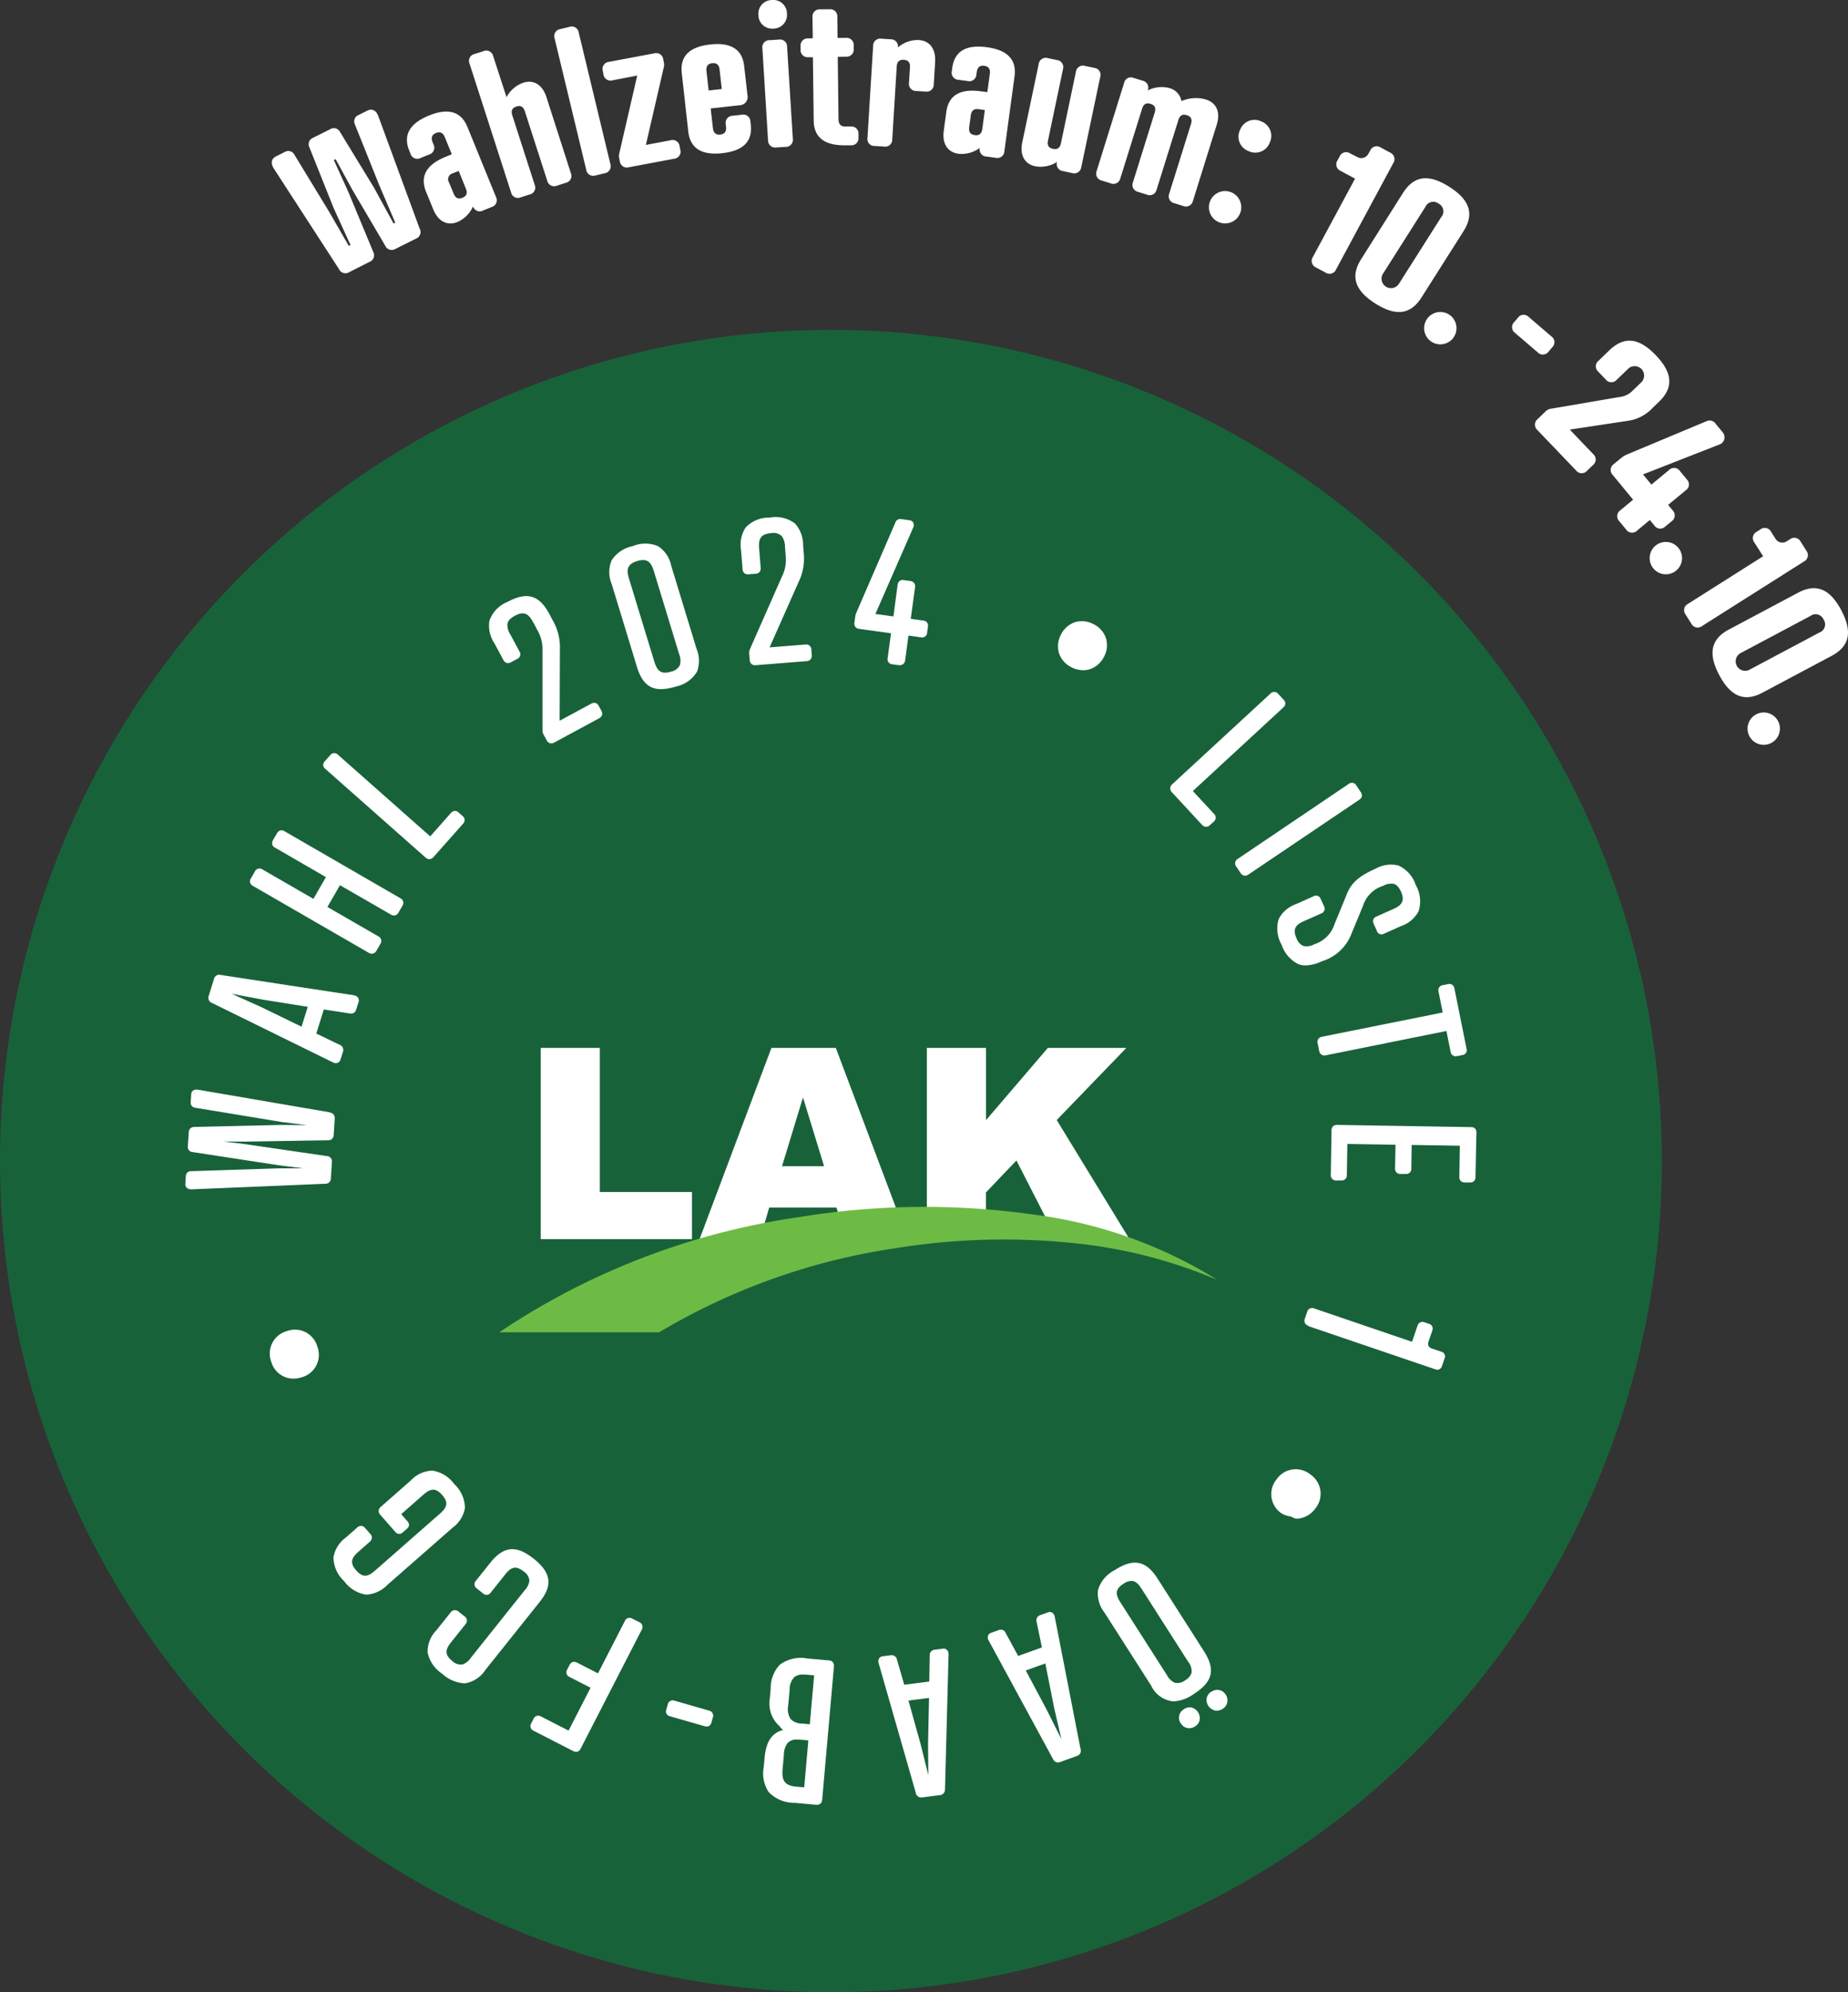 <?xml version="1.0" encoding="UTF-8"?> <svg xmlns="http://www.w3.org/2000/svg" xmlns:xlink="http://www.w3.org/1999/xlink" width="104.531" height="112.654" viewBox="0 0 104.531 112.654"><rect x="0" y="0" width="104.531" height="112.654" fill="#333333" stroke="none"/><defs><clipPath id="clip-path"><path id="Pfad_34" data-name="Pfad 34" d="M0,27.69H73.022v-72.8H0Z" transform="translate(0 45.109)" fill="none"></path></clipPath><clipPath id="clip-path-2"><path id="Pfad_71" data-name="Pfad 71" d="M0,11.411H89.162V-30.723H0Z" transform="translate(0 30.723)" fill="none"></path></clipPath></defs><g id="Gruppe_413" data-name="Gruppe 413" transform="translate(-878 -50.345)"><g id="Logo_Wahl_2024_DTUM" transform="translate(86 -65.92)"><g id="Gruppe_41" data-name="Gruppe 41" transform="translate(792 134.92)"><circle id="Ellipse_1" data-name="Ellipse 1" cx="47" cy="47" r="47" fill="#18623a"></circle><g id="Gruppe_40" data-name="Gruppe 40" transform="translate(10.489 10.6)"><g id="Gruppe_34" data-name="Gruppe 34" transform="translate(20.098 30.001)"><path id="Pfad_29" data-name="Pfad 29" d="M1.271,0H-2.07V10.813H6.485V8.15H1.271Z" transform="translate(2.07)" fill="#fff"></path></g><g id="Gruppe_35" data-name="Gruppe 35" transform="translate(29.081 30.002)"><path id="Pfad_30" data-name="Pfad 30" d="M1.546,0-2.519,10.813H.9L1.42,9.028H5.226l.531,1.785h3.5L5.189,0Zm.6,6.689L3.331,2.8,4.525,6.689Z" transform="translate(2.519)" fill="#fff"></path></g><g id="Gruppe_36" data-name="Gruppe 36" transform="translate(41.938 30.002)"><path id="Pfad_31" data-name="Pfad 31" d="M2.794,1.551,6.732-2.527H2.292l-3.5,4.086V-2.527H-4.552V8.286h3.341V5.646L.515,3.838,2.794,8.286H6.91Z" transform="translate(4.552 2.527)" fill="#fff"></path></g><g id="Gruppe_39" data-name="Gruppe 39" clip-path="url(#clip-path)"><g id="Gruppe_37" data-name="Gruppe 37" transform="translate(17.753 38.99)"><path id="Pfad_32" data-name="Pfad 32" d="M11.526.17A43.929,43.929,0,0,0-1.869.311,40.763,40.763,0,0,0-18.753,6.8l-.023.016h9.044A36.468,36.468,0,0,1,3.555,2.073a38.432,38.432,0,0,1,9.886-.326,27.8,27.8,0,0,1,8.3,2.064l.008-.015A25.848,25.848,0,0,0,11.526.17" transform="translate(18.776 0.277)" fill="#6dbb45"></path></g><g id="Gruppe_38" data-name="Gruppe 38" transform="translate(0 0.001)"><path id="Pfad_33" data-name="Pfad 33" d="M27.775,13.236A.317.317,0,0,0,27.7,13a.288.288,0,0,0-.219-.082L19.9,12.792a.346.346,0,0,0-.232.079.31.31,0,0,0-.087.229l-.042,2.513a.293.293,0,0,0,.308.321l.3,0h0a.286.286,0,0,0,.3-.311l.029-1.754,2.723.045-.023,1.333a.29.29,0,0,0,.308.32l.3,0h.01a.284.284,0,0,0,.3-.31l.021-1.331,2.723.044-.027,1.756a.292.292,0,0,0,.308.321l.3,0h0a.285.285,0,0,0,.305-.311ZM27,15.869c-.006-.006,0-.021-.008-.029a.168.168,0,0,0,.037.039c-.008,0-.023,0-.029-.01m-7.232-2.9c.006-.006.023,0,.031-.01a.19.19,0,0,0-.042.039c0-.008,0-.023.011-.029M27.6,13.1c.006,0,0,.023.008.031a.148.148,0,0,0-.037-.04c.008,0,.023,0,.029.01m-.382-4.622-.686-3.4a.287.287,0,0,0-.36-.247l-.292.058a.288.288,0,0,0-.245.37l.236,1.176L19.041,7.808a.312.312,0,0,0-.208.127.309.309,0,0,0-.037.24l.087.436a.3.3,0,0,0,.37.247L26.08,7.482l.237,1.173a.286.286,0,0,0,.289.255.471.471,0,0,0,.081-.008l.3-.06a.281.281,0,0,0,.232-.368m-8.268-.462c0-.008.019-.01.026-.016a.256.256,0,0,0-.029.044c0-.008,0-.021,0-.027m6.836-2.924c0-.008.019-.01.026-.016a.2.2,0,0,0-.029.045c0-.008,0-.023,0-.029M24.513.694a1.857,1.857,0,0,0-.168-1.467,1.836,1.836,0,0,0-.975-1.1,1.771,1.771,0,0,0-1.3.178c-1.109.494-1.435.917-1.678,1.572l-.637,1.551a1.759,1.759,0,0,1-1.144,1.147.848.848,0,0,1-.636.094.748.748,0,0,1-.376-.433c-.242-.542-.026-.767.429-.97l.968-.429a.283.283,0,0,0,.163-.405L18.969.015a.282.282,0,0,0-.412-.148L17.593.3a1.761,1.761,0,0,0-1,.85,1.847,1.847,0,0,0,.168,1.462A1.89,1.89,0,0,0,17.7,3.7a1.144,1.144,0,0,0,.418.074,2.281,2.281,0,0,0,.917-.236,2.584,2.584,0,0,0,1.68-1.572L21.356.42A1.74,1.74,0,0,1,22.5-.727a.926.926,0,0,1,.592-.113c.168.042.3.186.418.441.242.549.016.781-.428.981l-.967.431a.3.3,0,0,0-.171.163.307.307,0,0,0,.019.236l.184.416a.275.275,0,0,0,.4.153l.967-.431a1.747,1.747,0,0,0,1-.855M22.36,1.871c-.006,0-.011-.016-.018-.021a.219.219,0,0,0,.045.018c-.008,0-.021,0-.027,0m-.287-.647c0-.006.016-.011.021-.018a.155.155,0,0,0-.018.045c0-.008-.006-.019,0-.027M18.713-.032s.006.01.011.01A.08.08,0,0,0,18.7-.029s.006,0,.01,0M21.158-5.6a.3.3,0,0,0,.137-.189.317.317,0,0,0-.063-.24L20.984-6.4a.283.283,0,0,0-.426-.092L14.278-2.251a.291.291,0,0,0-.086.436l.249.368a.3.3,0,0,0,.249.148.351.351,0,0,0,.187-.063Zm-4.3-5.216a.284.284,0,0,0,.011-.437l-.3-.324a.317.317,0,0,0-.221-.116.308.308,0,0,0-.215.09L10.566-6.466a.314.314,0,0,0-.11.218.322.322,0,0,0,.092.226l1.707,1.845a.307.307,0,0,0,.228.113.322.322,0,0,0,.216-.092l.219-.2A.286.286,0,0,0,12.93-4.8L11.736-6.087ZM12.377,42.572l-2.639-4.13c-.654-1.017-1.357-1.157-2.421-.473A1.852,1.852,0,0,0,6.37,39.1a1.755,1.755,0,0,0,.365,1.265l2.639,4.127a1.552,1.552,0,0,0,1.272.9,2.2,2.2,0,0,0,1.147-.421c1.065-.681,1.235-1.375.584-2.395M7.811,38.741a.854.854,0,0,1,.449-.163c.232,0,.4.171.575.444l2.637,4.127a.844.844,0,0,1,.194.618.737.737,0,0,1-.366.429.69.69,0,0,1-.592.139.929.929,0,0,1-.431-.42L7.637,39.788c-.268-.421-.326-.728.174-1.047m-1.1-52.419a1.372,1.372,0,0,0,.111-1.052,1.373,1.373,0,0,0-.7-.791,1.377,1.377,0,0,0-1.054-.113,1.384,1.384,0,0,0-.791.7,1.38,1.38,0,0,0-.111,1.055,1.378,1.378,0,0,0,.7.791,1.458,1.458,0,0,0,.671.169,1.26,1.26,0,0,0,.381-.058,1.374,1.374,0,0,0,.792-.705M5.384,48.085,3.924,40.6a.332.332,0,0,0-.15-.229.279.279,0,0,0-.234-.013l-.441.158a.3.3,0,0,0-.2.373l.3,1.451-1.344.483-.705-1.3a.294.294,0,0,0-.381-.168l-.442.158a.286.286,0,0,0-.173.158.332.332,0,0,0,.031.274l3.639,6.7a.312.312,0,0,0,.278.2.407.407,0,0,0,.131-.026l.942-.339a.315.315,0,0,0,.213-.4M3.393,43.247l.494,2.493L4.3,47.523l-.818-1.636L2.287,43.644Zm.642,5.437a.206.206,0,0,0,.039.018.206.206,0,0,1-.039-.018m-6.317,1.666.2-7.622a.323.323,0,0,0-.1-.253.256.256,0,0,0-.224-.065l-.462.06a.3.3,0,0,0-.278.32l-.027,1.48-1.415.181L-5,43.029a.3.3,0,0,0-.3-.25.341.341,0,0,0-.04,0l-.465.06a.274.274,0,0,0-.2.115.333.333,0,0,0-.032.274l2.1,7.325a.3.3,0,0,0,.3.268.348.348,0,0,0,.056,0l.994-.127a.31.31,0,0,0,.3-.342m-.954-2.614.015,1.825-.441-1.772-.683-2.447,1.165-.148Zm-.487,2.91a.285.285,0,0,0,.027.019.285.285,0,0,1-.027-.019m-2.164-7.611c.006-.01.026-.01.036-.018a.171.171,0,0,0-.039.066c0-.015,0-.037,0-.048m2.6-58.079.045-.331a.313.313,0,0,0-.045-.236.289.289,0,0,0-.211-.116l-.715-.1.244-1.783a.319.319,0,0,0-.052-.24.314.314,0,0,0-.216-.115l-.374-.052a.275.275,0,0,0-.236.055.324.324,0,0,0-.108.216L-5.2-15.961l-1.02-.139,2.134-4.874a.317.317,0,0,0,.008-.287A.276.276,0,0,0-4.3-21.4l-.471-.065a.288.288,0,0,0-.321.2l-2.18,5.035a.859.859,0,0,0-.087.279l-.047.341a.293.293,0,0,0,.27.353l1.8.249-.19,1.4a.284.284,0,0,0,.258.352l.374.052a.348.348,0,0,0,.056,0,.29.29,0,0,0,.3-.273l.189-1.4.715.1a.293.293,0,0,0,.236-.055.312.312,0,0,0,.107-.215m-.194.108c-.006,0-.021,0-.029,0a.132.132,0,0,0,.04-.032c0,.006,0,.023-.011.027m-1.28-2.915c.006-.006.021,0,.027-.006a.187.187,0,0,0-.039.032c0-.006,0-.021.011-.026m.629.087c0,.006,0,.021,0,.031a.218.218,0,0,0-.032-.044c.006,0,.021.006.027.013m.731,2.232c0,.006,0,.023,0,.031a.164.164,0,0,0-.031-.044c.006.006.021.006.026.013M-9.231,50.959l.667-7.55a.318.318,0,0,0-.065-.236.316.316,0,0,0-.221-.1l-1.207-.107a2.016,2.016,0,0,0-1.565.347,1.928,1.928,0,0,0-.52,1.336l-.05.576a1.719,1.719,0,0,0,.4,1.419,1.008,1.008,0,0,0,.1.1c.092.081.134.2.258.261-.657.176-.976.668-1.06,1.622l-.042.489a1.914,1.914,0,0,0,.279,1.4,2.007,2.007,0,0,0,1.478.613l1.207.108.04,0a.28.28,0,0,0,.3-.278m-1.4-3.41a1.552,1.552,0,0,1,.168.008l.452.04-.234,2.656-.452-.04c-.713-.063-.823-.416-.77-1l.071-.8a1.1,1.1,0,0,1,.223-.681.708.708,0,0,1,.542-.182m.494-3.672.453.039-.245,2.768-.453-.04a.883.883,0,0,1-.629-.253,1.007,1.007,0,0,1-.139-.76l.079-.889a1.009,1.009,0,0,1,.268-.726.765.765,0,0,1,.5-.145,1.465,1.465,0,0,1,.163.008m-.663,2.735c-.019-.01-.044-.018-.063-.027.019.011.044.018.063.027m.179-2.765c.021-.006.048-.011.071-.016-.023.006-.05.008-.071.016m1.887-.586c0,.008,0,.021.006.029a.2.2,0,0,0-.034-.04c.008.006.023,0,.027.011M-9.818-13.774l-.026-.321a.284.284,0,0,0-.337-.276l-2.024.16,1.638-3.689a3.01,3.01,0,0,0,.3-1.565l-.042-.52a1.784,1.784,0,0,0-.462-1.23,1.789,1.789,0,0,0-1.428-.332,1.8,1.8,0,0,0-1.357.554,1.775,1.775,0,0,0-.263,1.285l.086,1.075a.313.313,0,0,0,.1.224.3.3,0,0,0,.236.066l.41-.032a.3.3,0,0,0,.213-.1.315.315,0,0,0,.065-.24l-.086-1.078c-.042-.518.055-.828.665-.875a.679.679,0,0,1,.607.161.989.989,0,0,1,.189.6l.047.6a2.107,2.107,0,0,1-.218,1.089l-1.808,4.1a.516.516,0,0,0-.042.292l.027.332a.312.312,0,0,0,.1.223.3.3,0,0,0,.2.068l.036,0,2.884-.228a.3.3,0,0,0,.289-.339m-1.848-6.894a.656.656,0,0,0-.157-.045.615.615,0,0,1,.157.045m-1.472,7.29c-.006-.006,0-.021-.011-.029a.175.175,0,0,0,.042.036c-.008,0-.023,0-.031-.006m.258-5.185c-.006.006-.019.006-.027.011a.161.161,0,0,0,.034-.04c0,.008,0,.023-.006.029m-.665.048c-.006-.006,0-.021-.011-.029a.175.175,0,0,0,.042.036c-.008,0-.023,0-.031-.006m-1.951,65.1.081-.289a.292.292,0,0,0-.216-.389l-1.956-.563a.284.284,0,0,0-.379.219l-.081.287a.276.276,0,0,0,.207.376l1.958.562a.453.453,0,0,0,.116.018.286.286,0,0,0,.124-.027.3.3,0,0,0,.147-.194m-.21.069c-.008,0-.021,0-.029,0a.2.2,0,0,0,.045-.024c-.006.006-.008.021-.016.024m-.61-59.478a1.785,1.785,0,0,0-.021-1.312l-1.43-4.685a1.716,1.716,0,0,0-.752-1.12,1.847,1.847,0,0,0-1.43,0,1.868,1.868,0,0,0-1.188.794,1.729,1.729,0,0,0,0,1.348l1.428,4.685c.263.859.678,1.26,1.364,1.26a2.886,2.886,0,0,0,.818-.144,1.8,1.8,0,0,0,1.207-.831m-1.465-.013c-.587.176-.789-.074-.941-.571l-1.43-4.685c-.152-.5-.124-.82.462-1s.789.076.941.571l1.43,4.685a.984.984,0,0,1,.044.625.7.7,0,0,1-.505.374M-21.848-10.2a.316.316,0,0,0,.163-.184.314.314,0,0,0-.034-.242l-.153-.281a.3.3,0,0,0-.174-.158.325.325,0,0,0-.247.039l-1.788.963.015-4.038a3.029,3.029,0,0,0-.358-1.551l-.247-.463c-.575-1.062-1.257-1.256-2.358-.667a1.805,1.805,0,0,0-1.022,1.054,1.781,1.781,0,0,0,.278,1.281l.512.952a.32.32,0,0,0,.184.163.313.313,0,0,0,.242-.036l.362-.194a.283.283,0,0,0,.118-.421l-.512-.952a.983.983,0,0,1-.166-.6c.031-.178.165-.326.423-.465.539-.29.788-.082,1.034.374l.284.529h0a2.1,2.1,0,0,1,.24,1.086l0,4.477a.515.515,0,0,0,.081.286l.158.292a.313.313,0,0,0,.182.163.247.247,0,0,0,.076.011.363.363,0,0,0,.166-.045ZM-28,37.548l-.82,1.026a.284.284,0,0,0,.056.433l.349.279a.313.313,0,0,0,.234.081.3.3,0,0,0,.2-.123l.818-1.028c.311-.389.584-.544,1.047-.171a.673.673,0,0,1,.323.515.938.938,0,0,1-.26.544l-3.055,3.828a.916.916,0,0,1-.473.373.7.7,0,0,1-.575-.2c-.463-.373-.373-.67-.063-1.059l.812-1.018a.293.293,0,0,0-.047-.442l-.349-.276a.331.331,0,0,0-.231-.077.31.31,0,0,0-.211.127l-.812,1.017a1.717,1.717,0,0,0-.491,1.249,1.9,1.9,0,0,0,.821,1.2,2.035,2.035,0,0,0,1.223.542,1.024,1.024,0,0,0,.123-.006A1.725,1.725,0,0,0-28.27,43.6l3.057-3.828c.755-.946.66-1.654-.329-2.443s-1.7-.726-2.458.219m-2.138-1.975a1.744,1.744,0,0,0,.7-1.114,1.857,1.857,0,0,0-.6-1.351,1.89,1.89,0,0,0-1.23-.765,1.723,1.723,0,0,0-1.225.55l-1.706,1.5a.314.314,0,0,0-.119.215.31.31,0,0,0,.09.228l.849.97a.3.3,0,0,0,.208.115h.015a.324.324,0,0,0,.213-.094l.226-.2a.3.3,0,0,0,.116-.2.307.307,0,0,0-.089-.223l-.352-.4,1.254-1.1c.376-.328.67-.433,1.062.015s.252.725-.124,1.054L-34.526,38c-.378.329-.671.429-1.062-.016s-.25-.725.124-1.054l.644-.565a.315.315,0,0,0,.118-.215.315.315,0,0,0-.089-.228l-.294-.334a.289.289,0,0,0-.444-.029l-.644.565a1.758,1.758,0,0,0-.7,1.114,1.851,1.851,0,0,0,.6,1.349,1.884,1.884,0,0,0,1.23.765c.024,0,.048,0,.071,0A1.8,1.8,0,0,0-33.82,38.8Zm.591-39.806a.291.291,0,0,0-.027-.444l-.226-.2a.3.3,0,0,0-.2-.086.05.05,0,0,0-.016,0,.312.312,0,0,0-.216.119L-31.4-3.523l-5.226-4.622a.281.281,0,0,0-.434.036l-.3.332a.326.326,0,0,0-.094.232.3.3,0,0,0,.113.2l5.678,5.021a.323.323,0,0,0,.213.09.309.309,0,0,0,.231-.118ZM-33.088-.025-39.65-3.818a.3.3,0,0,0-.239-.037.317.317,0,0,0-.179.158l-.224.384a.337.337,0,0,0-.047.237.3.3,0,0,0,.153.187L-37.3-1.221-38.007.01-40.9-1.659a.279.279,0,0,0-.229-.04.316.316,0,0,0-.19.16l-.221.386a.285.285,0,0,0,.1.424l6.562,3.789a.345.345,0,0,0,.174.052A.324.324,0,0,0-34.63,3.1a.321.321,0,0,0,.187-.158l.223-.384a.292.292,0,0,0-.116-.429L-37.215.468l.71-1.231L-33.623.9a.311.311,0,0,0,.239.042.32.32,0,0,0,.189-.158L-32.972.4A.325.325,0,0,0-32.93.16a.318.318,0,0,0-.158-.186m-2.619,5.49-7.533-1.149a.305.305,0,0,0-.389.219l-.3.955a.311.311,0,0,0,.189.41L-36.9,9.259a.368.368,0,0,0,.163.04.286.286,0,0,0,.111-.023.274.274,0,0,0,.15-.178l.14-.445a.305.305,0,0,0-.176-.384l-1.333-.642.424-1.362,1.462.224a.3.3,0,0,0,.365-.2l.14-.447a.287.287,0,0,0-.019-.232.336.336,0,0,0-.239-.142M-38.68,7.239l-2.285-1.112-1.667-.749,1.795.337,2.51.4Zm1.6,4.842L-44.552,10.8a.354.354,0,0,0-.276.06.27.27,0,0,0-.092.2l-.029.444a.286.286,0,0,0,.266.32l4.9.807,1.4.176-1.415-.013-4.961.115a.3.3,0,0,0-.3.3l-.052.788a.288.288,0,0,0,.265.331l4.9.75,1.36.171-1.373,0-4.961.16a.287.287,0,0,0-.305.284l-.027.444a.261.261,0,0,0,.068.2.356.356,0,0,0,.266.1h0l7.567-.315a.3.3,0,0,0,.329-.3l.06-.922a.3.3,0,0,0-.287-.345l-4.641-.678-1.2-.147,1.21.008,4.688-.077a.3.3,0,0,0,.331-.3l.058-.923a.307.307,0,0,0-.286-.344m.124.231a.133.133,0,0,0-.027-.032.172.172,0,0,1,.027.032m-7.782-1.349c.01-.006.031,0,.044-.006a.161.161,0,0,0-.055.036c0-.008,0-.023.011-.029m4.357,15.215a1.3,1.3,0,0,0,1.249.949,1.577,1.577,0,0,0,.484-.081,1.314,1.314,0,0,0,.87-1.735,1.314,1.314,0,0,0-1.733-.868,1.314,1.314,0,0,0-.87,1.735m14.7,20.446a.285.285,0,0,0,.14.415l2.237,1.147a.36.36,0,0,0,.168.045.257.257,0,0,0,.077-.011.3.3,0,0,0,.171-.16l3.463-6.741a.311.311,0,0,0,.029-.242.309.309,0,0,0-.166-.179l-.4-.2a.289.289,0,0,0-.421.134l-1.52,2.96-1.185-.608a.317.317,0,0,0-.244-.032.309.309,0,0,0-.179.166l-.137.266a.284.284,0,0,0,.14.413l1.186.608-1.244,2.424-1.562-.8a.291.291,0,0,0-.421.136Zm36.922-.805a.554.554,0,0,0-.178.8.585.585,0,0,0,.365.265.651.651,0,0,0,.111.011.6.6,0,0,0,.326-.1.573.573,0,0,0,.266-.358.636.636,0,0,0-.452-.713.576.576,0,0,0-.439.094m1.565-1a.589.589,0,0,0-.276.371.617.617,0,0,0,.45.7.442.442,0,0,0,.113.013.63.63,0,0,0,.337-.1.562.562,0,0,0,.178-.8v0a.555.555,0,0,0-.8-.174m3.678-12.009a1.314,1.314,0,0,0,.266,1.92,1.388,1.388,0,0,0,.5.178l.029.011c.11.029.211.115.323.115a1.129,1.129,0,0,0,.165-.011,1.37,1.37,0,0,0,.9-.555,1.314,1.314,0,0,0-.263-1.922,1.311,1.311,0,0,0-1.922.265m1.8-8.663,7.175,2.442a.361.361,0,0,0,.118.023.278.278,0,0,0,.116-.026.319.319,0,0,0,.152-.2L25.975,26a.275.275,0,0,0-.189-.384l-.518-.176a.315.315,0,0,1-.2-.148.33.33,0,0,1,0-.245l.208-.608a.317.317,0,0,0,0-.25.29.29,0,0,0-.182-.147l-.252-.086a.292.292,0,0,0-.4.2l-.308.9-5.529-1.882a.285.285,0,0,0-.4.186l-.132.389a.291.291,0,0,0,.2.4m-.066-.215c0-.008,0-.021,0-.029a.25.25,0,0,0,.023.047c0-.008-.018-.01-.023-.018m6.943.318c0,.006,0,.021,0,.031a.163.163,0,0,0-.021-.048c0,.006.019.01.023.018m.692,1.575c0,.006,0,.019,0,.027a.155.155,0,0,0-.021-.044c0,.006.019.01.023.016" transform="translate(45.247 21.562)" fill="#fff"></path></g></g></g></g><g id="Gruppe_411" data-name="Gruppe 411" transform="translate(807.368 146.989)"><g id="Gruppe_408" data-name="Gruppe 408" transform="translate(0 -30.723)" clip-path="url(#clip-path-2)"><g id="Gruppe_407" data-name="Gruppe 407" transform="translate(0 0)"><path id="Pfad_70" data-name="Pfad 70" d="M.2,2.329l-.476.239c-.285.143-.31.4-.139.676l3.695,5.7a.4.4,0,0,0,.586.17L5,8.54a.4.4,0,0,0,.215-.572L3.813,4.589,2.989,2.776l.1-.048.956,1.747L5.9,7.627a.4.4,0,0,0,.586.17l1.142-.571a.4.4,0,0,0,.214-.572L5.5.282c-.115-.3-.339-.437-.624-.295L4.4.226a.39.39,0,0,0-.219.538L5.555,4.194l.909,2.127-.095.048L5.262,4.341,3.337,1.187a.391.391,0,0,0-.562-.148l-.952.476a.392.392,0,0,0-.219.539L2.975,5.485l.957,2.1-.095.048L2.681,5.632.758,2.476A.391.391,0,0,0,.2,2.329m9.851,1.064.406,1c.106.256.045.42-.192.517s-.394.022-.5-.235L9.507,4.05A.343.343,0,0,1,9.7,3.535Zm-.732-.8C8.25,3.025,7.838,3.675,8.209,4.581l.4.976c.317.778.874.93,1.376.724a1.721,1.721,0,0,0,.88-.887l0,.01a.394.394,0,0,0,.564.229l.492-.2a.393.393,0,0,0,.243-.558L10.548.911C10.178.006,9.428-.171,8.364.264S6.888,1.35,7.258,2.255l.069.169a.4.4,0,0,0,.568.239l.492-.2a.4.4,0,0,0,.239-.569l-.052-.128c-.1-.256-.034-.424.192-.516s.395-.023.5.233l.395.967Zm5.7-3.361c-.258-.8-.8-.993-1.317-.826a1.725,1.725,0,0,0-.945.817L12-3.108a.4.4,0,0,0-.546-.272l-.506.163a.394.394,0,0,0-.284.539l2.352,7.293a.394.394,0,0,0,.546.272l.506-.163a.394.394,0,0,0,.284-.539L13.085.253c-.085-.263-.012-.42.23-.5s.395.007.48.27l1.267,3.932a.4.4,0,0,0,.546.272l.506-.163a.394.394,0,0,0,.284-.539ZM16.842-4.43a.4.4,0,0,0-.527-.322l-.517.125a.4.4,0,0,0-.322.525l1.79,7.43a.4.4,0,0,0,.525.322l.517-.125A.4.4,0,0,0,18.63,3Zm4.823,1.91a.578.578,0,0,0-.005-.2l-.036-.188a.4.4,0,0,0-.51-.347l-2.563.481a.4.4,0,0,0-.348.509l.036.189a.4.4,0,0,0,.51.347L20.15-2l-1.026,4.45a.577.577,0,0,0,.005.2l.036.189a.4.4,0,0,0,.51.347l2.563-.481a.4.4,0,0,0,.348-.51l-.036-.188a.4.4,0,0,0-.51-.347l-1.4.263ZM26.2-2.535c-.108-.974-.782-1.348-1.924-1.221s-1.716.64-1.607,1.614l.368,3.3c.11.983.783,1.358,1.925,1.232S26.682,1.76,26.572.777L26.553.6a.4.4,0,0,0-.481-.385l-.529.059a.4.4,0,0,0-.385.481l.016.137c.03.276-.082.417-.326.444s-.385-.085-.416-.361L24.306-.139,25.937-.32a.469.469,0,0,0,.45-.564Zm-2.133.28c-.03-.274.082-.416.326-.443s.385.085.416.361l.123,1.1-.742.082Zm4.561-1.369a.4.4,0,0,0-.462-.409L27.639-4a.4.4,0,0,0-.409.462l.32,5.195a.4.4,0,0,0,.462.409l.531-.032a.4.4,0,0,0,.409-.462Zm-1.622-1.79a.771.771,0,0,0,.856.758.77.77,0,0,0,.757-.857.77.77,0,0,0-.856-.757.77.77,0,0,0-.757.856M29.821-4.1a.4.4,0,0,0-.431.44l0,.192a.4.4,0,0,0,.442.431l.255,0L30.132.544c.012.979.645,1.418,1.794,1.4l.309,0a.4.4,0,0,0,.431-.44V1.312a.4.4,0,0,0-.442-.431l-.309,0c-.245,0-.374-.123-.379-.4L31.494-3.06l.468-.007a.4.4,0,0,0,.432-.44l0-.192a.4.4,0,0,0-.442-.431l-.469.005-.014-1.192a.4.4,0,0,0-.442-.431l-.532.005a.4.4,0,0,0-.431.442l.015,1.193ZM37-2.759c.051-.838-.384-1.216-.924-1.249a1.723,1.723,0,0,0-1.179.417V-3.6a.4.4,0,0,0-.41-.451l-.531-.033a.4.4,0,0,0-.461.4l-.322,5.215a.394.394,0,0,0,.41.451l.531.033a.393.393,0,0,0,.461-.4l.254-4.121c.018-.278.143-.4.4-.383s.365.151.348.427l-.055.882a.4.4,0,0,0,.409.453l.531.033a.4.4,0,0,0,.462-.4Zm2.813,2.71-.144,1.066c-.037.274-.17.385-.424.351s-.354-.177-.317-.451l.091-.665c.037-.274.181-.384.424-.351ZM39.584-1.11c-1.14-.155-1.821.2-1.952,1.174l-.141,1.045c-.114.832.293,1.241.831,1.314a1.718,1.718,0,0,0,1.205-.331V2.1a.394.394,0,0,0,.374.48l.528.071a.394.394,0,0,0,.488-.363l.575-4.24c.13-.97-.431-1.5-1.57-1.651s-1.821.2-1.953,1.175l-.023.178a.4.4,0,0,0,.373.491l.527.071a.4.4,0,0,0,.491-.374l.019-.136c.037-.276.181-.385.424-.352s.352.177.315.451l-.14,1.035Zm2.349,2.87c-.173.821.2,1.259.734,1.371a1.731,1.731,0,0,0,1.226-.243l0,.01a.4.4,0,0,0,.34.506l.52.11a.4.4,0,0,0,.514-.328l1.074-5.114A.394.394,0,0,0,46-2.434l-.521-.11a.4.4,0,0,0-.514.328l-.848,4.042c-.058.272-.2.373-.448.32s-.34-.2-.283-.472l.849-4.043a.4.4,0,0,0-.34-.506l-.52-.11a.4.4,0,0,0-.514.328Zm8.342-3.045a1.721,1.721,0,0,0-1.244.125l0-.011a.4.4,0,0,0-.289-.536l-.507-.158a.394.394,0,0,0-.543.276L46.136,3.4a.4.4,0,0,0,.289.538l.507.158a.4.4,0,0,0,.543-.276L48.708-.124c.082-.265.232-.351.476-.276s.318.233.236.5L48.188,4.041a.4.4,0,0,0,.289.536l.507.159a.4.4,0,0,0,.543-.277L50.76.516c.084-.263.233-.351.477-.274s.318.233.236.5L50.241,4.681a.4.4,0,0,0,.289.538l.507.158a.4.4,0,0,0,.543-.276L52.926.792c.251-.8-.081-1.273-.6-1.434a2.01,2.01,0,0,0-1.391.089.926.926,0,0,0-.662-.731M52.556,5.1a.915.915,0,0,0,1.687.709A.915.915,0,1,0,52.556,5.1m1.688-4.013a.866.866,0,0,0,.483,1.184.872.872,0,0,0,1.2-.475A.878.878,0,0,0,55.437.588a.873.873,0,0,0-1.193.5m7.27,1.322a.453.453,0,0,1-.629.2L60.472,2.4a.4.4,0,0,0-.591.177L59.76,2.8a.4.4,0,0,0,.178.591l.815.439L58.368,8.261a.4.4,0,0,0,.177.591l.543.292a.4.4,0,0,0,.591-.177l3.238-6.018a.4.4,0,0,0-.178-.591L62.2,2.066a.4.4,0,0,0-.591.177Zm3.967,2.832a.492.492,0,0,1,.147.763l-2.373,3.74a.534.534,0,1,1-.9-.571l2.373-3.74a.492.492,0,0,1,.753-.192m.6-.952c-1.16-.735-1.993-.634-2.614.346L61.1,8.379c-.621.979-.359,1.776.8,2.511s1.993.635,2.614-.344l2.373-3.74c.621-.979.358-1.776-.8-2.512m-1.259,7.465a.915.915,0,0,0,1.47,1.089.915.915,0,1,0-1.47-1.089m5.75-.107a.4.4,0,0,0-.614.045l-.208.243a.4.4,0,0,0,.047.614l1.284,1.1a.4.4,0,0,0,.614-.045l.208-.243a.4.4,0,0,0-.047-.614Zm5.885,4.159a1.191,1.191,0,0,1-.716.361l-3.863.66a.571.571,0,0,0-.388.195l-.416.4a.4.4,0,0,0-.014.616l2.193,2.293a.4.4,0,0,0,.617.014l.337-.324a.4.4,0,0,0,.014-.617L72.9,18.02l3.311-.5a2.348,2.348,0,0,0,1.386-.738l.346-.332c.838-.8.775-1.637-.174-2.63s-1.783-1.093-2.621-.292l-.623.6a.4.4,0,0,0-.015.617l.427.446a.4.4,0,0,0,.617.014l.624-.6a.534.534,0,1,1,.736.771Zm3,5.642a.4.4,0,0,0,.059-.614l-.392-.476a.4.4,0,0,0-.613-.059l-1,.826-.475-.575,4.276-1.674a.44.44,0,0,0,.228-.712l-.4-.484a.405.405,0,0,0-.494-.147L76.2,19.4a1.448,1.448,0,0,0-.392.226l-.42.346a.4.4,0,0,0-.059.613l1.152,1.4-.724.6a.4.4,0,0,0-.059.614l.392.476a.4.4,0,0,0,.614.059l.723-.6.258.311a.4.4,0,0,0,.613.06l.362-.3a.4.4,0,0,0,.059-.614l-.258-.313Zm-1.657,3.088a.915.915,0,0,0,1.056,1.495.915.915,0,1,0-1.056-1.495m7.381-.215a.454.454,0,0,1-.65-.132l-.251-.395a.4.4,0,0,0-.6-.136l-.215.137a.4.4,0,0,0-.134.6l.5.782-4.254,2.695a.4.4,0,0,0-.134.6l.329.521a.4.4,0,0,0,.6.134l5.774-3.656a.4.4,0,0,0,.134-.6l-.329-.521a.4.4,0,0,0-.6-.134Zm2.072,4.439a.49.49,0,0,1-.247.735L83.1,31.58a.534.534,0,1,1-.5-.941l3.911-2.08a.491.491,0,0,1,.747.206m1-.529c-.645-1.212-1.419-1.536-2.444-.992L81.9,29.326c-1.023.544-1.188,1.367-.543,2.58s1.419,1.535,2.444.99l3.91-2.08c1.023-.546,1.188-1.367.543-2.58M83.488,34.1a.915.915,0,0,0,.734,1.676.915.915,0,1,0-.734-1.676" transform="translate(0.526 6.271)" fill="#fff"></path></g></g></g></g></g></svg> 